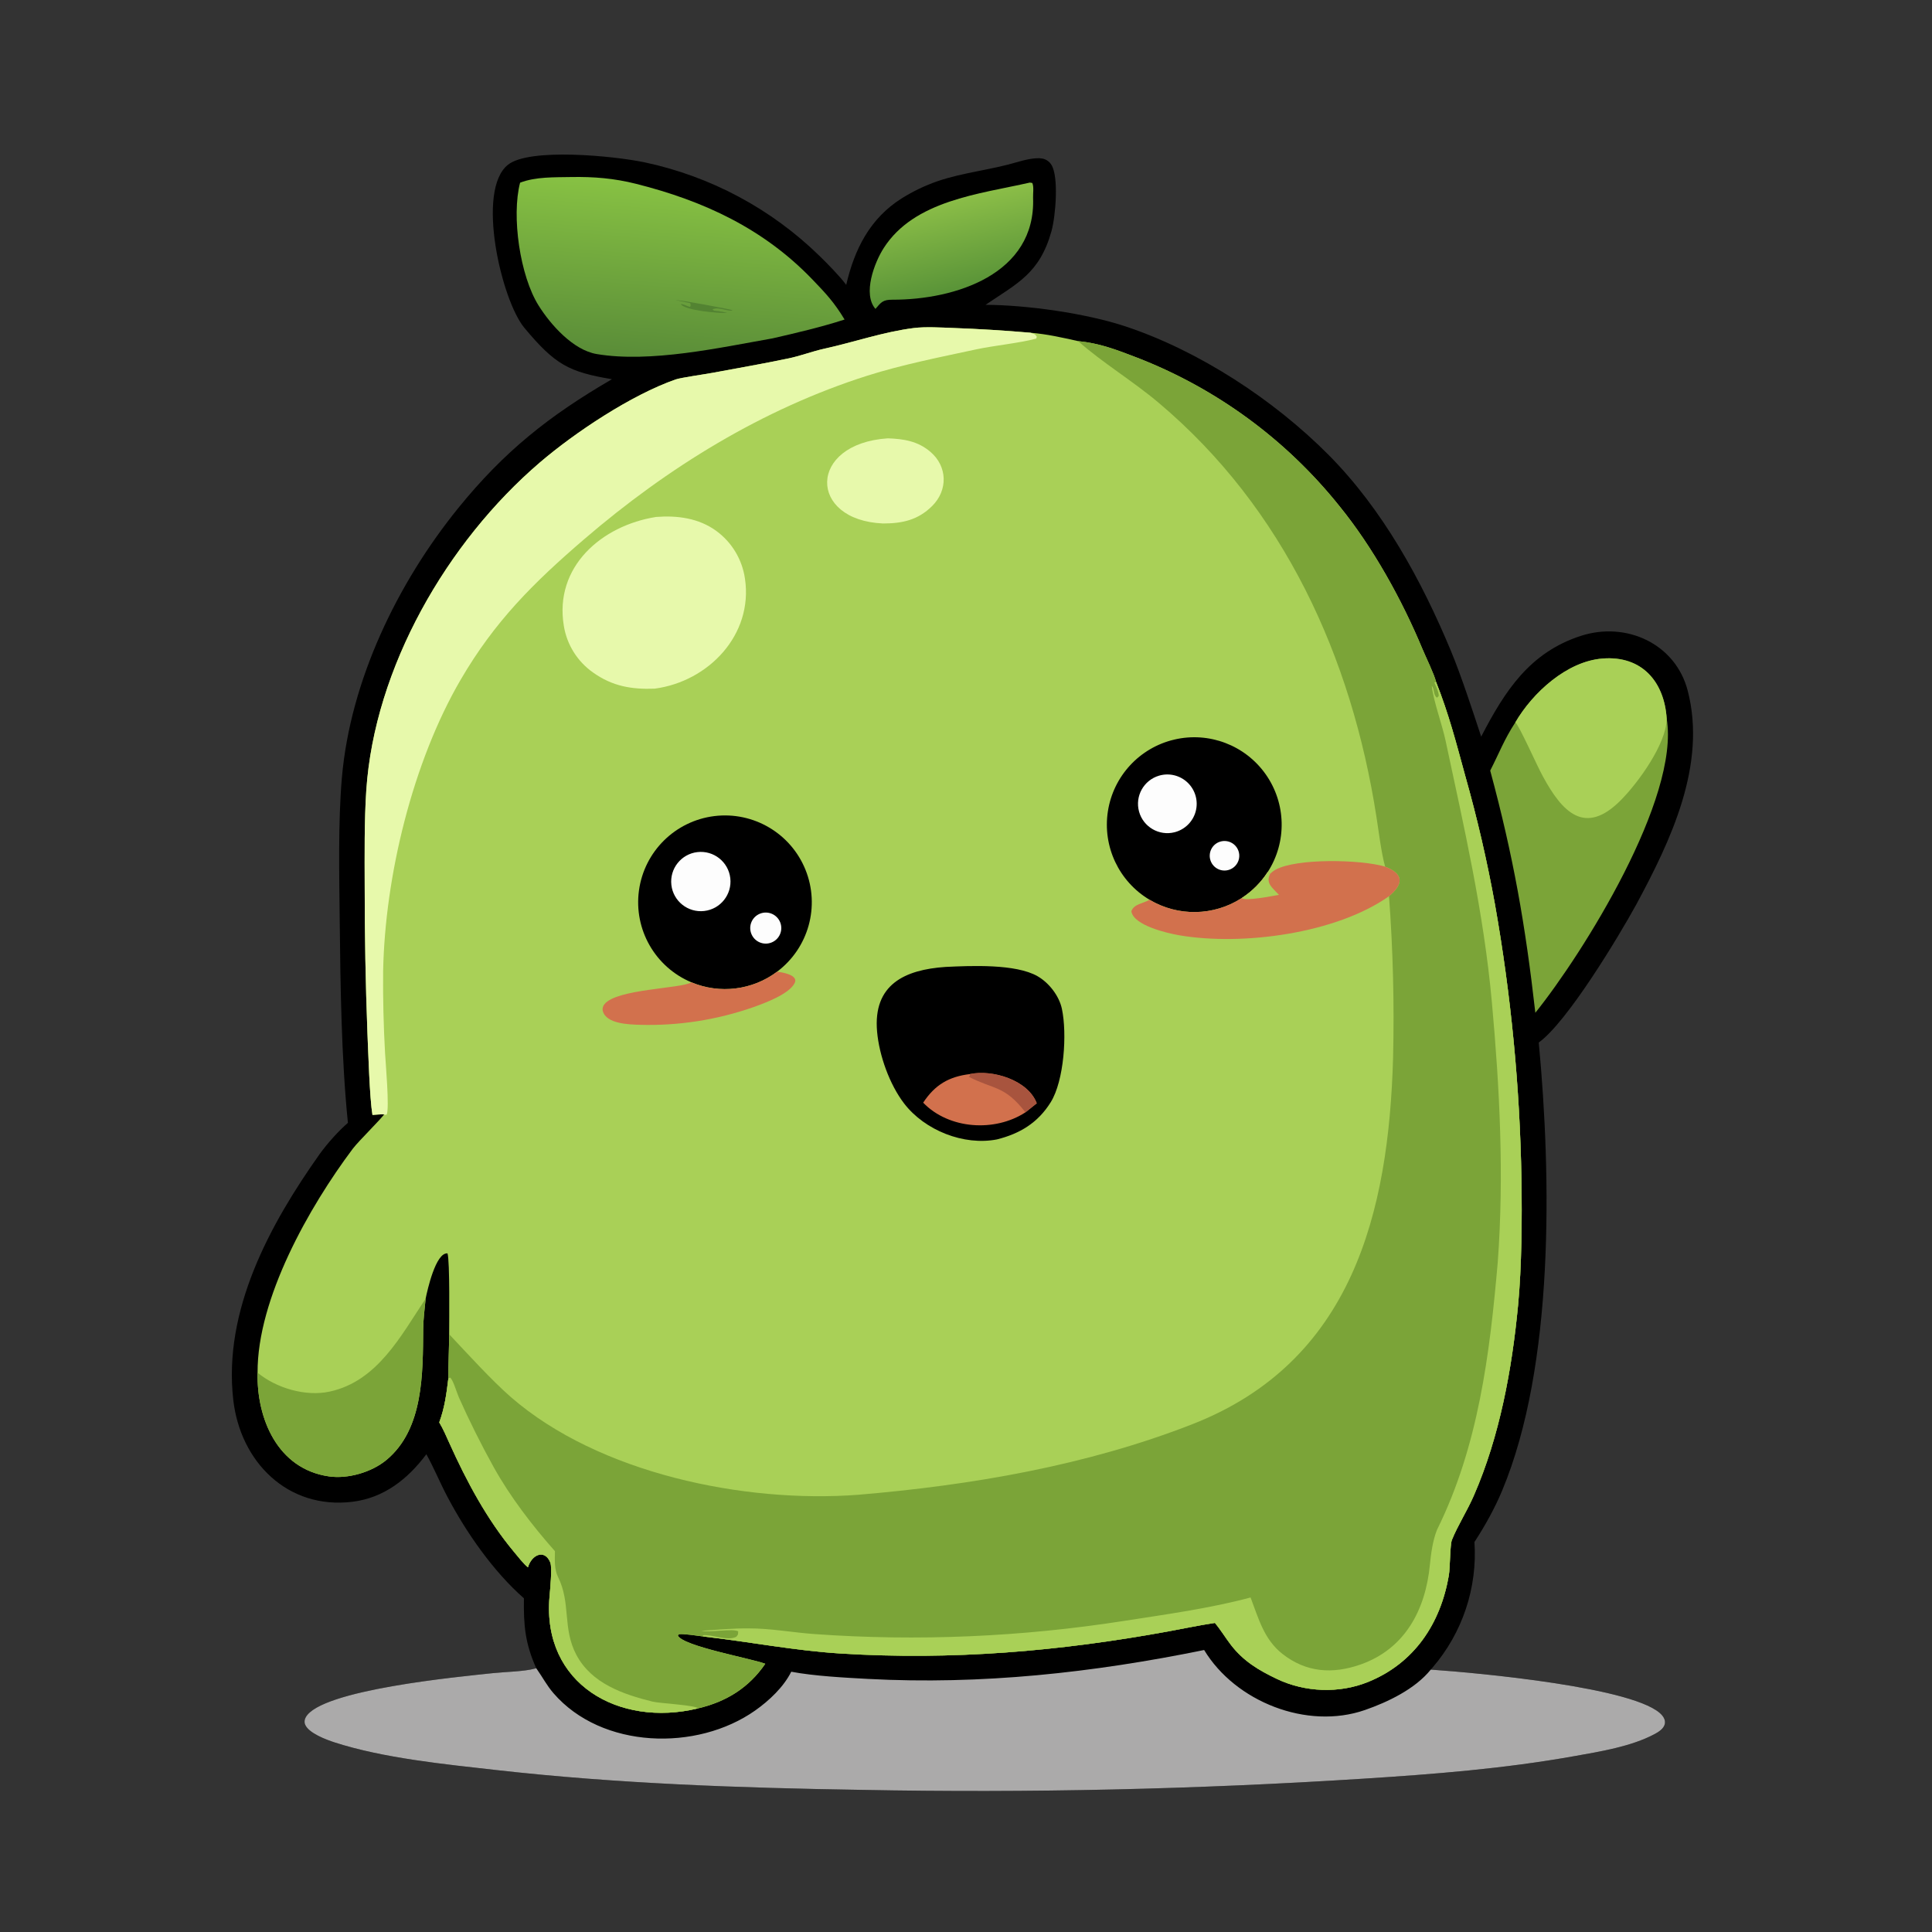 <svg width="100" height="100" viewBox="0 0 100 100" fill="none" xmlns="http://www.w3.org/2000/svg"><rect x="0" y="0" width="100" height="100" fill="#333333" stroke="none"/><path d="M31.673 19.628C29.455 19.253 28.739 18.889 27.14 16.967C25.96 15.55 24.62 9.848 26.296 8.525C27.412 7.645 31.735 8.064 33.361 8.401C36.789 9.129 39.939 10.817 42.442 13.27C42.831 13.651 43.482 14.31 43.8 14.745C44.227 12.902 45.028 11.302 46.675 10.266C47.254 9.903 47.872 9.607 48.517 9.382C49.833 8.931 51.29 8.793 52.628 8.396C52.987 8.289 53.596 8.134 53.959 8.208C54.151 8.247 54.319 8.365 54.421 8.532C54.813 9.156 54.635 11.21 54.425 11.962C53.81 14.164 52.655 14.66 51.012 15.778C53.149 15.787 56.207 16.214 58.256 16.895C62.074 18.164 65.937 20.697 68.764 23.542C71.572 26.368 73.587 30.05 75.104 33.702C75.643 35 76.221 36.784 76.666 38.128C77.893 35.761 79.171 33.773 81.828 32.912C84.171 32.152 86.729 33.315 87.358 35.757C88.347 39.591 86.478 43.505 84.7 46.805C83.749 48.538 81.111 52.907 79.646 53.96C80.3 60.907 80.46 70.671 77.75 77.155C77.356 78.096 76.871 78.961 76.317 79.816C76.476 82.183 75.696 84.518 74.146 86.316L74.054 86.421C74.089 86.423 74.124 86.425 74.159 86.427C76.335 86.576 84.838 87.336 86.038 88.793C86.139 88.915 86.205 89.063 86.173 89.225C86.123 89.473 85.85 89.645 85.644 89.755C84.425 90.404 82.823 90.66 81.47 90.901C77.828 91.55 74.214 91.833 70.528 92.067C61.907 92.616 53.266 92.809 44.628 92.644C38.332 92.543 31.978 92.325 25.718 91.621C23.047 91.32 19.847 91.006 17.311 90.184C16.886 90.047 15.965 89.702 15.793 89.259C15.743 89.133 15.762 89.004 15.825 88.888C16.6 87.459 23.763 86.788 25.52 86.601C26.13 86.536 27.131 86.52 27.687 86.366C27.71 86.36 27.732 86.353 27.755 86.346C27.175 85.046 27.099 84.125 27.118 82.727C25.534 81.338 24.135 79.328 23.152 77.462C22.777 76.752 22.452 75.961 22.068 75.27C21.099 76.57 19.858 77.535 18.239 77.732C14.887 78.139 12.441 75.667 12.074 72.459C11.543 67.826 13.964 63.375 16.555 59.721C16.939 59.191 17.521 58.537 18.008 58.118C17.669 54.772 17.619 51.032 17.584 47.665C17.561 45.328 17.495 42.552 17.697 40.244C18.135 35.222 20.571 30.184 23.717 26.3C26.097 23.363 28.419 21.52 31.673 19.628Z" fill="black"/><path d="M40.955 86.528C42.133 86.752 43.727 86.836 44.927 86.9C50.8 87.213 56.578 86.578 62.326 85.404C63.944 88.08 67.651 89.552 70.649 88.51C71.838 88.097 73.243 87.424 74.053 86.422C74.088 86.423 74.123 86.425 74.158 86.427C76.334 86.576 84.837 87.336 86.038 88.794C86.138 88.916 86.204 89.063 86.172 89.225C86.122 89.473 85.85 89.645 85.644 89.755C84.424 90.404 82.823 90.66 81.469 90.901C77.827 91.55 74.213 91.833 70.527 92.067C61.906 92.616 53.265 92.809 44.627 92.644C38.331 92.544 31.977 92.326 25.717 91.621C23.046 91.32 19.846 91.006 17.311 90.184C16.886 90.047 15.964 89.702 15.792 89.259C15.742 89.133 15.761 89.004 15.824 88.888C16.599 87.459 23.762 86.788 25.519 86.601C26.129 86.536 27.131 86.52 27.686 86.366C27.709 86.36 27.732 86.353 27.754 86.346L27.794 86.403C28.091 86.823 28.296 87.232 28.649 87.641C31.147 90.53 36.071 90.663 39.088 88.535C39.816 88.022 40.562 87.317 40.955 86.528Z" fill="#ABAAAA"/><path d="M19.278 57.709C19.131 56.828 19.061 54.451 19.017 53.447C18.921 50.916 18.874 48.384 18.876 45.851C18.873 44.273 18.854 42.478 18.958 40.919C19.381 34.554 23.14 28.054 27.936 23.944C29.75 22.39 32.672 20.443 34.974 19.639C35.234 19.548 36.5 19.369 36.87 19.299C38.156 19.058 39.477 18.832 40.759 18.562C41.395 18.437 42.03 18.188 42.659 18.05C44.207 17.711 45.724 17.177 47.299 16.979C47.91 16.902 48.716 16.954 49.333 16.976C50.672 17.025 52.008 17.107 53.343 17.222C54.232 17.3 54.935 17.464 55.8 17.655C56.937 17.771 57.768 18.097 58.83 18.503C62.946 20.095 66.568 22.748 69.326 26.193C71.067 28.333 72.572 31.057 73.629 33.6C73.782 33.968 74.252 34.938 74.327 35.286C74.996 36.975 75.362 38.412 75.837 40.146C76.46 42.345 76.975 44.573 77.381 46.822C78.213 51.519 78.671 56.274 78.75 61.043C78.784 63.047 78.765 65.567 78.575 67.561C78.26 70.868 77.624 74.345 76.289 77.403C75.928 78.23 75.466 78.929 75.152 79.701C75.049 79.952 75.06 81.131 74.992 81.534C74.566 84.038 73.203 86.09 70.806 87.06C69.313 87.664 67.545 87.592 66.101 86.905C65.16 86.458 64.362 85.986 63.71 85.137C63.43 84.772 63.17 84.342 62.883 84.001C62.071 84.125 61.241 84.3 60.437 84.447C54.809 85.475 49.278 85.94 43.55 85.588C41.114 85.439 38.826 84.98 36.412 84.706C36.133 84.674 35.36 84.546 35.135 84.588L35.087 84.658C35.354 85.211 38.877 85.837 39.611 86.117C38.76 87.36 37.589 88.086 36.114 88.43C32.04 89.412 28.061 87.17 28.442 82.659C28.469 82.338 28.591 81.141 28.485 80.878C28.202 80.169 27.523 80.456 27.327 81.123C27.154 81.012 26.75 80.5 26.594 80.312C25.201 78.639 24.152 76.675 23.261 74.697C23.096 74.33 22.941 73.965 22.736 73.624C23.02 72.849 23.108 72.153 23.207 71.344C23.2 70.628 23.246 69.803 23.248 69.06C23.248 68.412 23.289 65.282 23.163 64.875C22.552 64.819 22.118 66.787 22.032 67.215C21.985 67.68 21.908 68.319 21.905 68.775C21.884 71.067 21.935 73.965 20 75.569C19.233 76.205 18.005 76.56 17.025 76.418C14.358 76.033 13.281 73.418 13.332 71.051C13.312 67.208 16.008 62.461 18.259 59.459C18.558 59.061 19.819 57.827 19.878 57.677C19.692 57.674 19.466 57.696 19.278 57.709Z" fill="#A9D057"/><path d="M55.8 17.654C56.937 17.771 57.768 18.096 58.83 18.503C62.946 20.094 66.568 22.747 69.326 26.192C71.067 28.333 72.572 31.057 73.629 33.6C73.782 33.967 74.252 34.937 74.327 35.285C74.996 36.974 75.362 38.412 75.837 40.145C76.46 42.344 76.975 44.573 77.381 46.822C78.213 51.519 78.671 56.273 78.75 61.042C78.784 63.047 78.765 65.566 78.575 67.561C78.26 70.867 77.624 74.345 76.289 77.402C75.928 78.229 75.466 78.929 75.152 79.7C75.049 79.952 75.06 81.13 74.992 81.534C74.566 84.038 73.203 86.089 70.806 87.059C69.313 87.663 67.545 87.591 66.101 86.905C65.16 86.457 64.362 85.986 63.71 85.136C63.431 84.772 63.17 84.341 62.883 84.001C62.071 84.124 61.241 84.299 60.437 84.447C54.809 85.475 49.278 85.939 43.55 85.588C41.114 85.438 38.826 84.98 36.412 84.705C36.133 84.673 35.36 84.546 35.135 84.587L35.087 84.658C35.355 85.21 38.877 85.836 39.611 86.116C38.76 87.36 37.589 88.086 36.114 88.429C32.04 89.412 28.061 87.17 28.442 82.659C28.469 82.337 28.591 81.141 28.485 80.878C28.202 80.169 27.523 80.455 27.327 81.122C27.154 81.011 26.75 80.499 26.594 80.312C25.201 78.638 24.152 76.674 23.261 74.696C23.096 74.329 22.941 73.964 22.736 73.623C23.02 72.848 23.108 72.152 23.207 71.343C23.2 70.628 23.246 69.802 23.248 69.059C24.174 70.042 25.457 71.457 26.451 72.32C30.998 76.266 38.518 77.815 44.414 77.37C50.278 76.876 56.22 75.863 61.713 73.718C69.997 70.484 71.881 62.768 72.106 54.735C72.172 51.951 72.102 49.166 71.895 46.389C72.648 45.759 72.674 45.236 71.693 44.856C71.49 44.117 71.364 43.043 71.243 42.27C69.957 34.006 66.461 26.319 59.98 20.854C58.628 19.714 57.057 18.77 55.8 17.654Z" fill="#7BA438"/><path d="M64.729 82.685C65.141 83.76 65.416 84.847 66.377 85.604C67.607 86.572 68.973 86.659 70.408 86.159C72.723 85.352 73.789 83.321 74.012 80.983C74.066 80.418 74.162 79.725 74.378 79.185C76.523 74.856 77.112 70.076 77.524 65.324C77.854 60.814 77.626 56.367 77.22 51.88C76.798 47.221 75.791 42.873 74.819 38.319C74.643 37.496 74.193 36.282 74.108 35.503C74.264 35.662 74.174 35.98 74.38 36.112L74.466 36.028C74.484 35.84 74.321 35.518 74.243 35.327L74.327 35.286C74.996 36.975 75.362 38.412 75.837 40.146C76.46 42.345 76.975 44.573 77.381 46.823C78.213 51.519 78.671 56.274 78.75 61.043C78.784 63.047 78.765 65.567 78.575 67.562C78.26 70.868 77.624 74.346 76.289 77.403C75.929 78.23 75.466 78.929 75.152 79.701C75.05 79.953 75.061 81.131 74.992 81.534C74.567 84.038 73.203 86.09 70.806 87.06C69.313 87.664 67.546 87.592 66.102 86.906C65.16 86.458 64.362 85.986 63.71 85.137C63.431 84.772 63.17 84.342 62.884 84.002C62.071 84.125 61.241 84.3 60.437 84.447C54.81 85.475 49.279 85.94 43.55 85.588C41.115 85.439 38.826 84.98 36.412 84.706L36.372 84.643C36.8 84.57 37.642 84.962 38.109 84.721C38.228 84.559 38.192 84.648 38.208 84.438C37.925 84.277 36.766 84.51 36.307 84.409C37.108 84.354 37.941 84.279 38.739 84.285C39.884 84.281 41.011 84.497 42.144 84.578C47.514 84.963 52.889 84.725 58.206 83.894C60.367 83.557 62.626 83.25 64.729 82.685Z" fill="#A9D057"/><path d="M23.207 71.343L23.297 71.305C23.446 71.399 23.639 72.073 23.751 72.328C24.296 73.551 24.894 74.749 25.542 75.92C26.401 77.467 27.552 78.965 28.724 80.289C28.718 80.726 28.682 81.217 28.884 81.624C29.559 82.98 29.103 84.285 29.836 85.661C30.623 87.138 32.244 87.696 33.777 88.076C34.152 88.168 36.084 88.263 36.114 88.429C32.04 89.412 28.061 87.17 28.442 82.659C28.469 82.338 28.591 81.141 28.485 80.878C28.202 80.169 27.523 80.455 27.327 81.122C27.154 81.011 26.75 80.5 26.594 80.312C25.201 78.639 24.152 76.674 23.261 74.696C23.096 74.33 22.941 73.964 22.736 73.624C23.02 72.849 23.108 72.152 23.207 71.343Z" fill="#A9D057"/><path d="M19.278 57.709C19.131 56.828 19.062 54.451 19.018 53.447C18.922 50.916 18.875 48.384 18.877 45.851C18.873 44.273 18.855 42.478 18.958 40.919C19.381 34.554 23.141 28.054 27.936 23.944C29.75 22.39 32.672 20.443 34.975 19.639C35.234 19.548 36.5 19.369 36.87 19.299C38.156 19.058 39.478 18.832 40.76 18.562C41.395 18.437 42.03 18.188 42.659 18.05C44.207 17.711 45.724 17.177 47.299 16.979C47.91 16.902 48.717 16.954 49.334 16.976C50.672 17.025 52.009 17.107 53.343 17.222C53.556 17.311 53.559 17.272 53.666 17.431L53.632 17.526C52.776 17.759 51.429 17.888 50.529 18.083C48.686 18.48 46.705 18.871 44.91 19.44C39.468 21.165 34.552 24.203 30.24 27.907C27.617 30.16 25.607 32.155 23.84 35.188C21.361 39.444 19.923 45.358 19.831 50.276C19.818 51.691 19.852 53.105 19.931 54.518C19.958 55.002 20.165 57.361 20.016 57.691C19.906 57.703 19.95 57.716 19.878 57.677C19.692 57.674 19.466 57.696 19.278 57.709Z" fill="#E7F9AB"/><path d="M59.501 46.571C57.916 45.628 57.063 43.818 57.344 41.995C57.625 40.172 58.984 38.703 60.779 38.281C62.574 37.858 64.446 38.568 65.51 40.074C66.574 41.581 66.617 43.582 65.619 45.132C65.27 45.674 64.81 46.135 64.269 46.485C62.825 47.417 60.978 47.45 59.501 46.571Z" fill="black"/><path d="M59.989 40.149C60.516 39.992 61.086 40.133 61.48 40.516C61.875 40.9 62.031 41.466 61.889 41.997C61.746 42.529 61.328 42.941 60.795 43.077C59.994 43.28 59.177 42.805 58.957 42.008C58.738 41.211 59.196 40.385 59.989 40.149Z" fill="#FDFDFD"/><path d="M63.108 43.579C63.368 43.481 63.66 43.53 63.873 43.709C64.085 43.888 64.184 44.167 64.131 44.44C64.078 44.712 63.882 44.935 63.618 45.021C63.223 45.15 62.798 44.941 62.659 44.549C62.521 44.158 62.72 43.727 63.108 43.579Z" fill="#FDFDFD"/><path d="M13.332 71.05C14.302 71.85 15.817 72.298 17.062 72.029C19.539 71.495 20.756 69.13 22.032 67.215C21.985 67.68 21.908 68.319 21.905 68.774C21.884 71.066 21.935 73.964 20 75.569C19.233 76.205 18.005 76.559 17.025 76.418C14.358 76.033 13.281 73.418 13.332 71.05Z" fill="#7BA438"/><path d="M65.742 45.23C65.822 45.148 65.914 45.077 66.014 45.02C67.112 44.409 70.451 44.488 71.691 44.856C72.672 45.237 72.647 45.76 71.894 46.389C69.157 48.321 64.296 48.971 61.029 48.408C60.422 48.304 58.669 47.9 58.56 47.168C58.678 46.785 59.216 46.754 59.499 46.571C60.976 47.45 62.823 47.417 64.267 46.485C64.808 46.135 65.269 45.674 65.618 45.132L65.742 45.23Z" fill="#D2714D"/><path d="M65.618 45.133L65.742 45.23C65.496 45.725 65.865 45.952 66.199 46.318C65.856 46.374 64.471 46.656 64.268 46.485C64.809 46.136 65.269 45.675 65.618 45.133Z" fill="#A9D057"/><path d="M48.943 50.048C50.252 49.986 52.578 49.88 53.705 50.53C54.301 50.873 54.822 51.549 54.964 52.218C55.238 53.506 55.078 55.937 54.385 57.051C53.718 58.124 52.778 58.681 51.605 58.975C49.888 59.312 47.865 58.508 46.796 57.114C46.044 56.132 45.508 54.635 45.398 53.399C45.182 50.962 46.821 50.191 48.943 50.048Z" fill="black"/><path d="M50.207 55.593C51.362 55.348 53.209 55.898 53.662 57.106L53.077 57.575C51.486 58.611 49.111 58.451 47.783 57.074C48.395 56.148 49.111 55.725 50.207 55.593Z" fill="#D2714D"/><path d="M50.208 55.593C51.362 55.348 53.209 55.898 53.662 57.106L53.077 57.575C51.985 56.166 51.453 56.413 50.139 55.731L50.198 55.683L50.208 55.593Z" fill="#A8543E"/><path d="M33.961 26.757C35.055 26.673 36.158 26.815 37.07 27.476C37.88 28.066 38.417 28.959 38.559 29.951C38.994 32.857 36.671 35.276 33.886 35.645C32.69 35.689 31.698 35.522 30.7 34.811C29.887 34.242 29.34 33.368 29.183 32.389C28.679 29.333 31.141 27.202 33.961 26.757Z" fill="#E7F9AB"/><path d="M35.789 50.845C33.91 50.059 32.796 48.107 33.073 46.089C33.35 44.071 34.95 42.492 36.972 42.241C38.993 41.991 40.93 43.131 41.692 45.02C42.454 46.908 41.85 49.073 40.221 50.295C38.946 51.252 37.26 51.461 35.789 50.845Z" fill="black"/><path d="M36.1 44.104C36.943 44.008 37.704 44.612 37.8 45.455C37.896 46.297 37.291 47.057 36.449 47.153C35.607 47.249 34.846 46.645 34.75 45.803C34.654 44.961 35.259 44.2 36.1 44.104Z" fill="#FDFDFD"/><path d="M39.351 47.286C39.763 47.129 40.225 47.335 40.385 47.746C40.545 48.158 40.343 48.621 39.933 48.784C39.518 48.949 39.048 48.744 38.887 48.328C38.725 47.912 38.933 47.444 39.351 47.286Z" fill="#FDFDFD"/><path d="M45.95 22.688C46.771 22.716 47.512 22.83 48.165 23.393C49.043 24.148 49.07 25.371 48.252 26.187C47.518 26.919 46.7 27.095 45.708 27.095C41.82 26.933 41.796 22.967 45.95 22.688Z" fill="#E7F9AB"/><path d="M35.79 50.846C37.26 51.462 38.946 51.252 40.222 50.296C40.484 50.322 41.329 50.465 41.137 50.871C40.86 51.458 39.556 51.93 39.003 52.127C37.102 52.794 35.094 53.105 33.081 53.043C32.547 53.024 31.372 52.996 31.201 52.327C31.169 52.204 31.207 52.071 31.287 51.977C31.916 51.183 35.249 51.174 35.79 50.846Z" fill="#D2714D"/><path d="M29.564 9.163C30.732 9.142 31.791 9.229 32.928 9.516C36.421 10.396 39.513 11.828 42.044 14.459C42.755 15.198 43.176 15.647 43.716 16.539C42.525 16.925 41.2 17.237 39.982 17.515C37.272 17.991 33.673 18.795 30.882 18.325C29.675 18.121 28.514 16.829 27.879 15.817C26.913 14.28 26.467 11.192 26.92 9.455C27.736 9.144 28.693 9.18 29.564 9.163Z" fill="url(#paint0_linear_282_332)"/><path d="M34.955 15.53C35.249 15.53 37.579 15.962 37.919 16.055C37.769 16.167 37.195 15.86 36.882 16.011C36.957 16.106 37.008 16.079 37.175 16.101C37.364 16.126 37.458 16.15 37.643 16.2C37.197 16.221 35.464 16.074 35.236 15.742C35.373 15.726 35.506 15.832 35.717 15.886C35.768 15.796 35.745 15.832 35.73 15.693C35.472 15.637 35.214 15.583 34.955 15.53Z" fill="#538332"/><path d="M78.433 37.39C79.325 35.859 81.096 34.228 82.95 34.085C84.992 33.926 86.146 35.293 86.268 37.197C86.956 41.318 81.945 49.337 79.469 52.421C78.951 47.861 78.336 44.341 77.133 39.886C77.61 38.953 77.849 38.289 78.433 37.39Z" fill="#7BA438"/><path d="M78.434 37.39C79.325 35.859 81.096 34.228 82.95 34.085C84.992 33.926 86.146 35.293 86.268 37.197C86.259 38.496 84.794 40.506 83.907 41.404C82.035 43.302 80.856 42.03 79.854 40.175C79.592 39.715 78.627 37.535 78.434 37.39Z" fill="#A9D057"/><path d="M53.306 9.45L53.431 9.47C53.523 9.671 53.464 10.02 53.472 10.233C53.622 14.19 49.447 15.521 46.187 15.513C45.695 15.511 45.605 15.649 45.313 15.988C44.642 15.216 45.257 13.591 45.744 12.834C47.327 10.372 50.674 10.047 53.306 9.45Z" fill="url(#paint1_linear_282_332)"/><defs><linearGradient id="paint0_linear_282_332" x1="34.75" y1="18.581" x2="35.486" y2="9.635" gradientUnits="userSpaceOnUse"><stop stop-color="#5A8D38"/><stop offset="1" stop-color="#87C143"/></linearGradient><linearGradient id="paint1_linear_282_332" x1="49.751" y1="14.898" x2="48.785" y2="10.505" gradientUnits="userSpaceOnUse"><stop stop-color="#5A9438"/><stop offset="1" stop-color="#8ABD47"/></linearGradient></defs></svg>